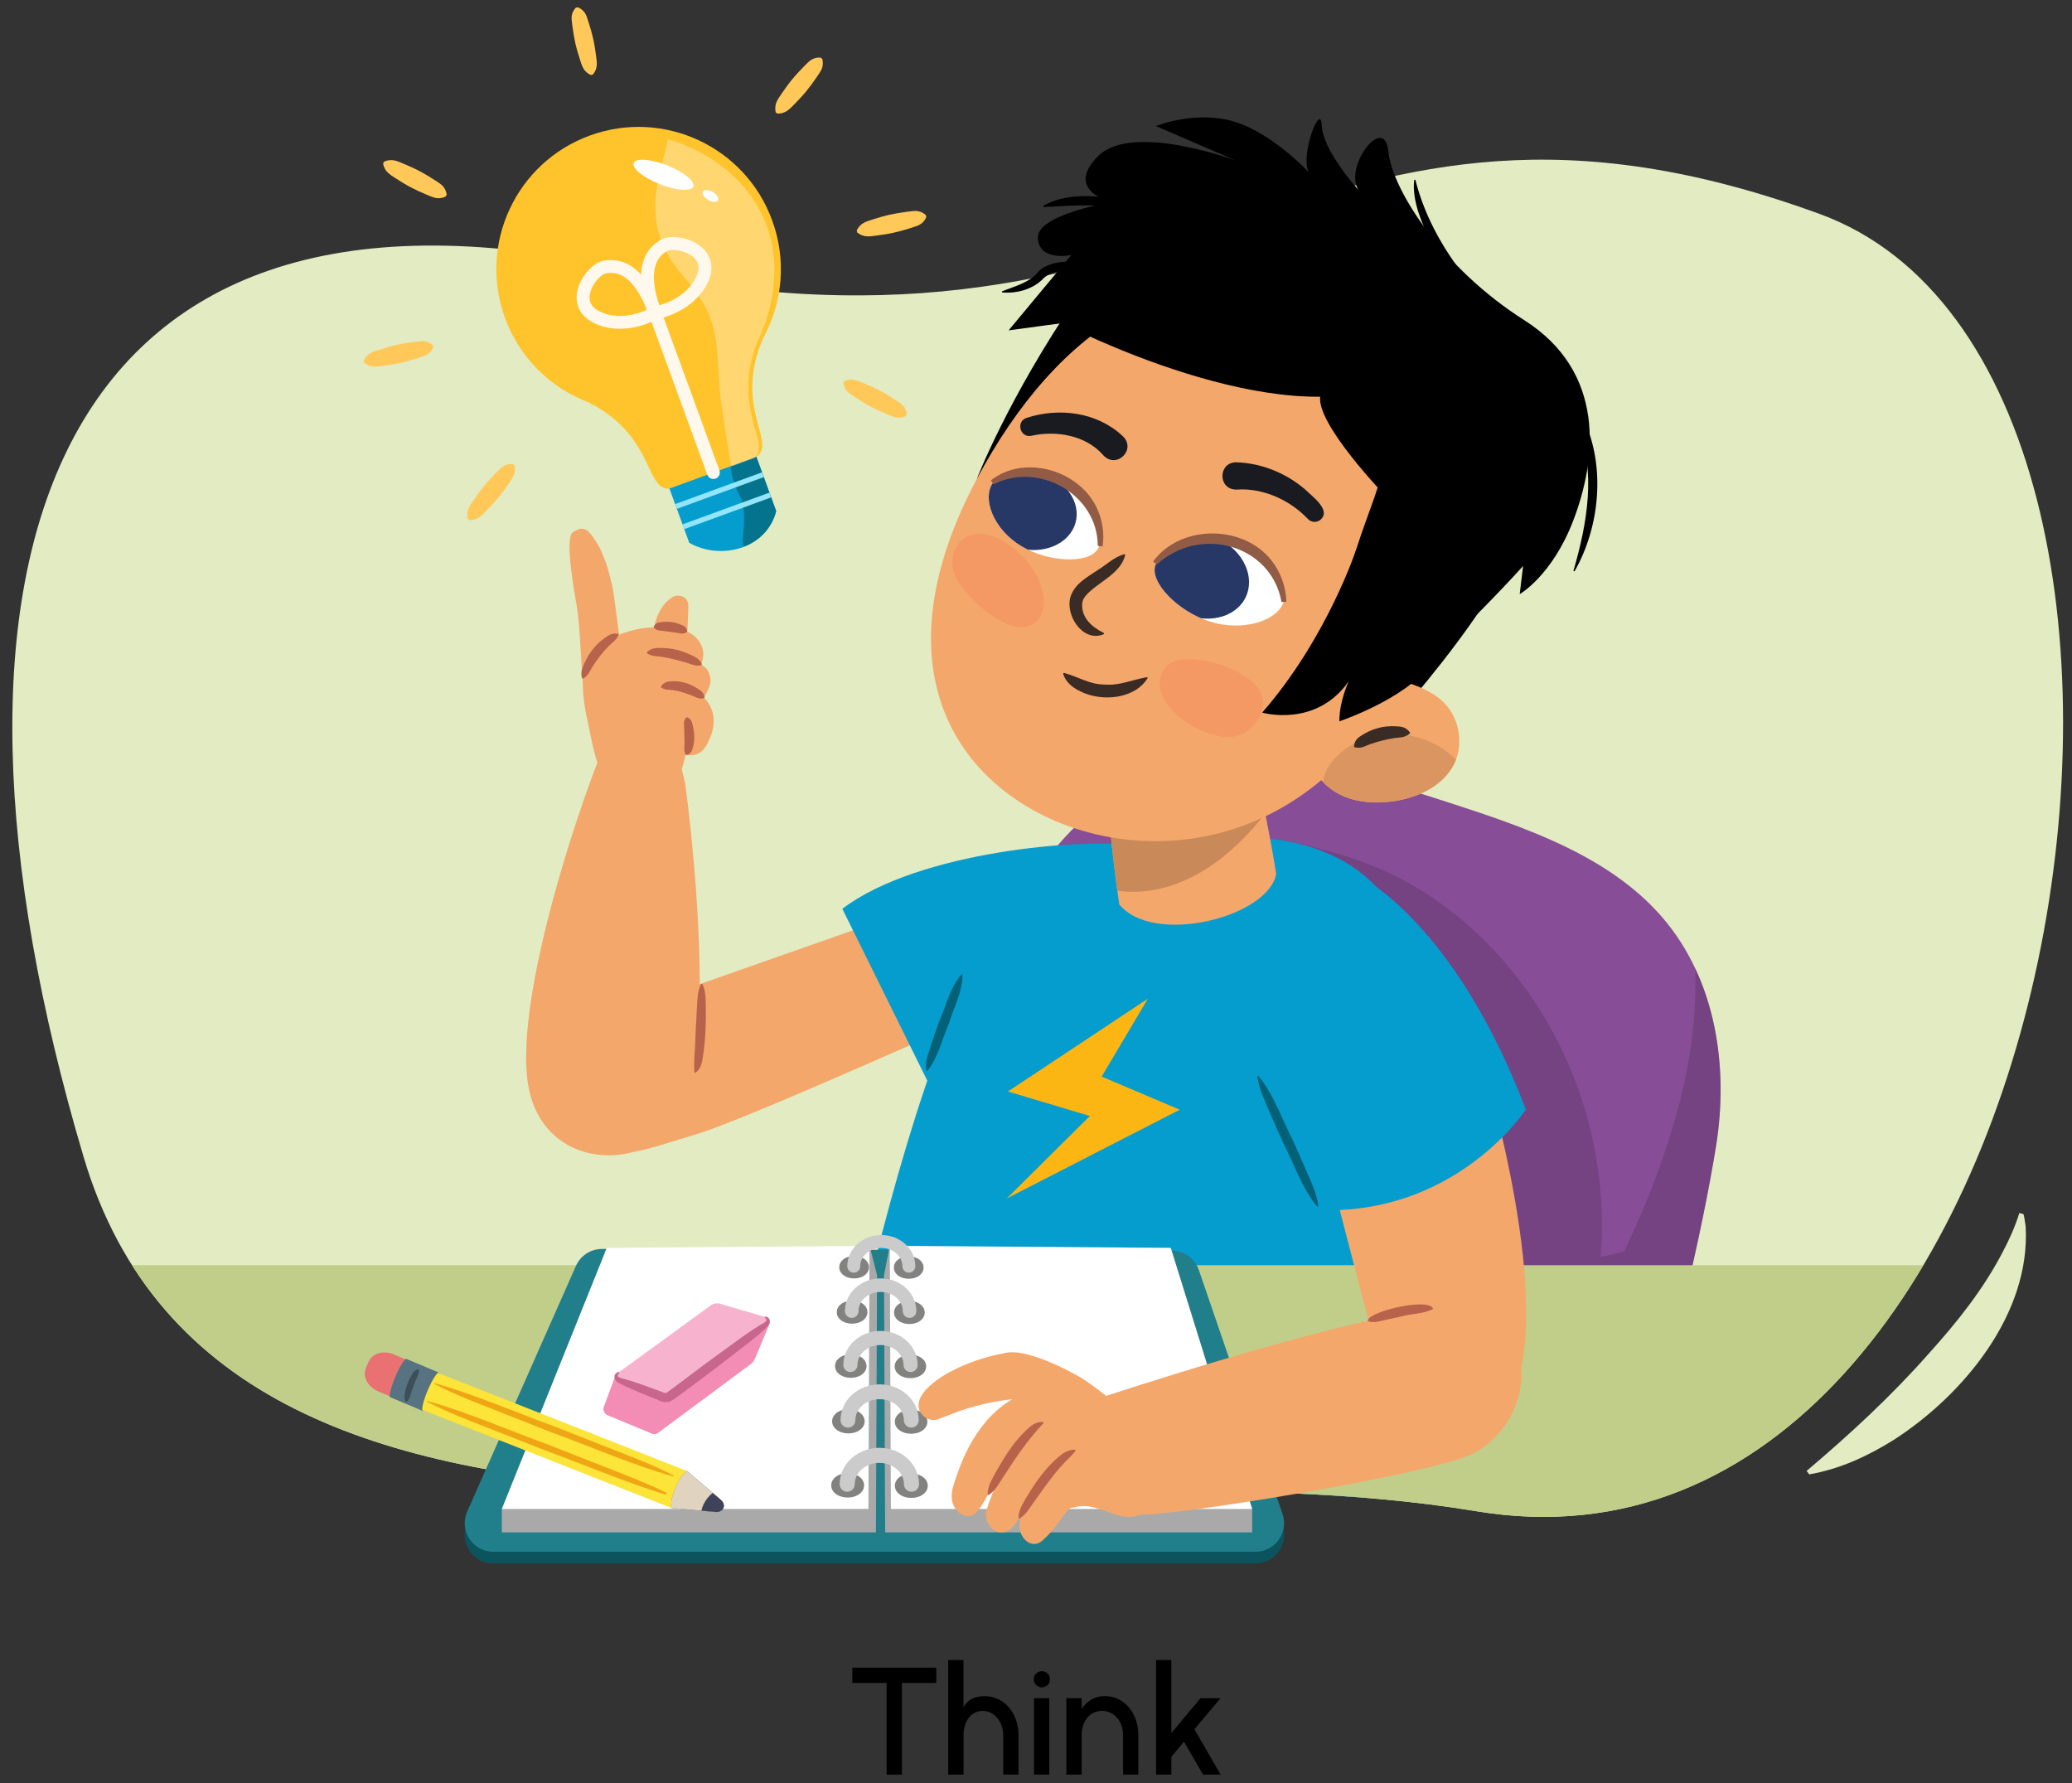 <?xml version="1.0" encoding="UTF-8"?>
<svg id="uuid-ebbb90c4-40ee-4447-bc70-87405b693589" data-name="Layer 1" xmlns="http://www.w3.org/2000/svg" width="380" height="327.018" xmlns:xlink="http://www.w3.org/1999/xlink" viewBox="0 0 380 327.018">
  <rect x="0" y="0" width="380" height="327.018" fill="#333333" stroke="none"/>
  <defs>
    <clipPath id="uuid-28998dc4-5183-4e91-b1a9-0fe068516d46">
      <path d="M657.367,38.47c-1.972-.236-3.943-.472-5.912-.716-54.445-6.739-109.195-18.045-164.003-6.883-9.563,1.947-18.699,4.569-27.232,7.991-31.827,10.456-52.738,36.132-56.721,64.376-6.97,42.794-.996,95.003,42.818,116.4,72.692,35.947,165.299,40.226,245.485,20.392,11.656-3.456,22.852-7.965,33.437-13.724,10.585-5.759,20.558-12.766,29.769-21.218,29.873-28.244,27.882-71.894,11.949-106.129-12.205-25.3-38.183-45.033-68.345-53.47-13.347-3.734-27.324-5.354-41.246-7.018Z" style="fill: #d2ffff;"/>
    </clipPath>
    <clipPath id="uuid-3a4f152a-04c9-4624-a11d-6b19af28653c">
      <path d="M-21.222,119.773c.149,11.117-1.287,21.266-4.053,30.525-1.383,4.63-3.099,9.037-5.112,13.239-24.229,55.096-76.578,70.155-130.432,70.944-7.693,.113-15.418-.066-23.095-.461-71.086-6.774-174.086,11.226-203.554-74.313-2.553-5.549-4.736-11.264-6.514-17.083-1.482-4.85-2.682-9.774-3.582-14.742-6.436-38.636,3.564-80.636,35.564-105.636C-325-6.753-278,1.247-235.568,4.221c6.265,.273,12.52,.537,18.74,.716,6.22,.178,12.406,.271,18.534,.195C-127-5.753-37,23.247-22.845,101.85c.999,5.867,1.556,11.848,1.623,17.923Z" style="fill: none;"/>
    </clipPath>
    <clipPath id="uuid-f3395c8a-a8ad-4648-9dcd-ba7f201d5aec">
      <path d="M-23.636,196.97c.645,4.538,3.882,9.223,9.283,11.027s22.901,5.492,31.977,4.202c9.077-1.289,16.21-5.39,19.961-11.581,3.75-6.192-10.922-33.429-25.904-33.873-14.982-.444-24.714,10.713-28.175,15.32-3.461,4.607-7.787,10.366-7.142,14.904Z" style="fill: none;"/>
    </clipPath>
    <clipPath id="uuid-724a340d-30d3-4d2e-9c7b-bc51cff2da93">
      <path d="M113.453,49.102c106.863,23.495,126.035-44.272,220.235-9.882,81.201,29.644,46.704,256.209-63.004,237.884-88.761-14.826-228.525,25.409-255.349-64.943C-17.03,103.139,8.873,26.109,113.453,49.102Z" style="fill: none;"/>
    </clipPath>
    <clipPath id="uuid-881d006e-865b-4adc-ab68-15d617b5b657">
      <path d="M152.425,262.525c48.798,5.228,98.293,.022,147.091,5.25,6.411-13.345,12.892-43.156,15.212-57.675,2.32-14.519-.033-30.379-9.752-41.747-9.737-11.388-25.097-16.606-39.664-21.315-18.184-5.878-38.577-11.674-55.95-3.869-9.874,4.436-17.327,12.836-22.363,22.095-5.037,9.259-7.905,19.431-10.737,29.512-4.307,15.332-12.806,55.888-23.835,67.749Z" style="fill: #874d96;"/>
    </clipPath>
    <clipPath id="uuid-b62b9a04-50c4-4f0d-931b-eede3c3ecbf2">
      <path d="M229.144,135.228s3.55,16.213,4.909,25.038c-1.515,7.948-22.514,13.231-28.777,5.581-1.451-9.425-2.191-20.078-2.191-20.078l26.059-10.541Z" style="fill: #f4a76b;"/>
    </clipPath>
    <clipPath id="uuid-197e614a-d610-46b1-8e7a-176ac9ba6275">
      <path d="M244.669,126.915c3.656-3.572,9.698-3.158,14.532-1.367,2.024,.75,4.016,1.723,5.554,3.238,2.9,2.856,3.729,7.582,1.968,11.211-1.991,4.104-6.654,6.291-11.197,6.935-3.096,.438-6.352,.286-9.226-.974-2.874-1.259-5.313-3.738-6.02-6.779" style="fill: #f4a76b;"/>
    </clipPath>
    <clipPath id="uuid-3f89c6a7-17be-4a78-bb2e-395e37af7a9c">
      <path d="M223.03,114.29c-6.077-1.42-11.701-6.813-11.249-10.129,.444-3.255,6.921-6.726,12.998-5.306,6.077,1.42,11.307,7.08,10.791,10.865-.496,3.634-6.463,5.99-12.54,4.569Z" style="fill: none;"/>
    </clipPath>
    <clipPath id="uuid-c10ffd58-964c-42b4-8b05-47475e547699">
      <path d="M186.428,99.567c4.716,3.342,12.224,3.944,14.509,1.605,2.244-2.296,1.058-8.904-3.658-12.246-4.716-3.342-12.195-3.508-14.804-.838-2.505,2.564-.764,8.137,3.952,11.479Z" style="fill: none;"/>
    </clipPath>
    <clipPath id="uuid-114fd316-852a-488a-a642-0b41d52c580c">
      <path d="M126.013,269.752l6.186,5.288c1.071,.915,.471,2.339-.932,2.213l-8.106-.728s-.209-.571,.111-1.904c.117-.489,.306-1.08,.602-1.783,.25-.595,.497-1.078,.729-1.471,.791-1.338,1.409-1.616,1.409-1.616Z" style="fill: #3e4359;"/>
    </clipPath>
    <clipPath id="uuid-a55763a9-9d35-4e0f-8367-b44e32bd715e">
      <path d="M126.013,269.752l6.186,5.288c1.071,.915,.471,2.339-.932,2.213l-8.106-.728s-.391-1.065,.713-3.687c1.104-2.622,2.139-3.087,2.139-3.087Z" style="fill: #e0d4c1;"/>
    </clipPath>
  </defs>
  <g>
    <path d="M657.367,38.47c-1.972-.236-3.943-.472-5.912-.716-54.445-6.739-109.195-18.045-164.003-6.883-9.563,1.947-18.699,4.569-27.232,7.991-31.827,10.456-52.738,36.132-56.721,64.376-6.97,42.794-.996,95.003,42.818,116.4,72.692,35.947,165.299,40.226,245.485,20.392,11.656-3.456,22.852-7.965,33.437-13.724,10.585-5.759,20.558-12.766,29.769-21.218,29.873-28.244,27.882-71.894,11.949-106.129-12.205-25.3-38.183-45.033-68.345-53.47-13.347-3.734-27.324-5.354-41.246-7.018Z" style="fill: #d2ffff;"/>
    <g style="clip-path: url(#uuid-28998dc4-5183-4e91-b1a9-0fe068516d46);">
      <path d="M858.875,214.841c-162.121-20.833-364-21.601-610.195,0V-5.49H858.875V214.841Z" style="fill: #a8efed;"/>
    </g>
  </g>
  <g style="clip-path: url(#uuid-3a4f152a-04c9-4624-a11d-6b19af28653c);">
    <g>
      <g id="uuid-b9367c40-f63b-47aa-b665-41291089476d" data-name="mada3_10.204">
        <g>
          <rect x="-532.534" y="-51.892" width="609.705" height="172.164" style="fill: #c1eefa;"/>
          <g>
            <path d="M51.295,128.056c.162,.423,.31,.853,.449,1.287-.69-.102-1.365-.183-2-.178-1.399,.011-2.798,.032-4.197,.048l-14.2-.464c-2.455-.148-4.912-.276-7.383-.284-.446-.002-.893-.001-1.341-.002l-29.528-.964c-.674-.887-.895-2.145-.153-3.291,1.629-2.511,3.329-4.973,5.033-7.432h-.002c-1.74,.924-3.552-.733-2.978-2.59,1.014-3.28,3.543-5.806,5.557-8.514,.681-.916,1.356-1.837,2.026-2.76-.224,.193-.448,.383-.677,.565-1.828,1.453-4.421-.537-3.043-2.657,1.402-2.159,3.006-4.083,4.58-6.114,1.332-1.721,2.573-3.507,3.783-5.314-1.016,1.058-2.18,1.921-3.628,2.328-1.466,.41-2.552-1.084-2.149-2.453,.69-2.353,2.514-4.002,4.018-5.869,1.609-1.998,3.049-4.13,4.436-6.289,.431-.67,.838-1.351,1.233-2.037-1.025,.787-2.108,1.502-3.263,2.119-1.232,.659-2.742,.419-3.641-.607-.972-1.109-.856-2.502-.208-3.787,3.018-5.983,7.011-11.458,10.575-17.116,1.798-2.853,3.518-5.755,5.068-8.751,.794-1.537,1.531-3.101,2.208-4.692,.66-1.551,1.327-3.204,2.505-4.435,.82-.856,2.777-2.083,7.163,8.707,1.317,3.241,3.114,6.338,4.682,9.485,1.651,3.314,3.37,6.597,5.185,9.815,1.913,3.391,4.277,6.531,5.441,10.319,.64,2.081-2.201,3.994-3.826,2.74-.554-.428-1.068-.896-1.551-1.393,.109,.18,.214,.363,.325,.542,1.93,3.119,4.745,5.781,5.869,9.351,.67,2.126-1.99,3.314-3.506,2.51-.83-.44-1.497-1.01-2.086-1.657,1.67,2.567,3.848,4.842,4.933,7.759,.395,1.063,.299,2.219-.603,3.055-.764,.707-2.198,1.006-3.017,.299-.199-.171-.39-.348-.578-.528,1.467,3.116,3.355,5.903,4.996,8.914,.84,1.541-1.2,3.508-2.614,2.44,.254,.499,.51,.997,.773,1.489,1.268,2.374,2.546,4.74,3.993,6.999,1.433,2.238,3.313,4.099,3.949,6.765,.376,1.575-1.173,2.91-2.606,2.645Z" style="fill: #71b994;"/>
            <path d="M18.917,124.815c.138,.362,.266,.731,.387,1.103-.533-.057-1.053-.096-1.54-.061-1.073,.075-2.146,.16-3.22,.24l-10.912,.265c-1.889-.013-3.778-.009-5.674,.1-.343,.019-.685,.041-1.029,.062l-22.69,.551c-.547-.743-.757-1.833-.226-2.868,1.168-2.271,2.391-4.503,3.618-6.732h-.001c-1.305,.889-2.749-.473-2.37-2.122,.67-2.914,2.528-5.24,3.984-7.701,.492-.833,.98-1.669,1.463-2.508-.165,.179-.331,.356-.501,.526-1.354,1.356-3.409-.26-2.422-2.178,1.005-1.952,2.173-3.709,3.313-5.559,.966-1.567,1.86-3.185,2.729-4.822-.744,.973-1.61,1.782-2.708,2.205-1.112,.428-1.994-.827-1.73-2.042,.453-2.089,1.798-3.615,2.89-5.318,1.169-1.822,2.204-3.753,3.198-5.704,.308-.606,.599-1.22,.879-1.838-.761,.736-1.569,1.411-2.435,2.006-.924,.634-2.091,.496-2.814-.358-.782-.923-.739-2.146-.284-3.299,2.119-5.37,5.003-10.343,7.552-15.454,1.286-2.578,2.51-5.194,3.601-7.885,.559-1.381,1.073-2.781,1.54-4.204,.456-1.386,.913-2.862,1.777-3.994,.601-.787,2.062-1.951,5.782,7.27,1.117,2.77,2.598,5.391,3.905,8.067,1.376,2.818,2.803,5.605,4.301,8.331,1.58,2.873,3.497,5.505,4.514,8.76,.56,1.788-1.558,3.594-2.846,2.575-.439-.348-.849-.733-1.236-1.144,.089,.153,.176,.307,.267,.458,1.584,2.634,3.831,4.827,4.811,7.893,.583,1.826-1.418,2.989-2.608,2.358-.652-.346-1.182-.812-1.655-1.349,1.365,2.164,3.112,4.049,4.04,6.547,.338,.911,.303,1.925-.362,2.697-.563,.654-1.653,.983-2.305,.403-.158-.14-.311-.285-.461-.434,1.228,2.653,2.768,4.999,4.126,7.553,.696,1.307-.805,3.122-1.926,2.255,.211,.424,.425,.847,.642,1.264,1.052,2.014,2.11,4.021,3.294,5.927,1.174,1.888,2.677,3.425,3.253,5.724,.34,1.358-.804,2.598-1.913,2.434Z" style="fill: #55aa72;"/>
          </g>
          <path d="M-529.617,130.998c175.333-28.82,483.434-34.359,609.855-9.493,1.406,73.642-2.598,216.707-2.598,216.707H-537.619s3.785-135.2,8.002-207.215Z" style="fill: #75ad55;"/>
          <g style="opacity: .2;">
            <path d="M12.329,135.759c-.015-.008-.016-.008,0,0h0Z" style="fill: #4e5125;"/>
          </g>
          <g>
            <path d="M15.174,163.28s.093-.247,.113-.589c.033-.345-.012-.784-.128-1.205-.118-.421-.306-.824-.515-1.11-.196-.289-.407-.462-.407-.462,0,0-.094,.248-.114,.59-.033,.345,.013,.784,.129,1.204,.119,.421,.308,.824,.516,1.11,.195,.289,.405,.463,.405,.463Z" style="fill: #508469;"/>
            <path d="M16.58,162.988s.195-.255,.363-.653c.182-.396,.334-.936,.413-1.485,.078-.549,.083-1.107,.017-1.534-.052-.425-.169-.72-.169-.72,0,0-.195,.255-.364,.653-.183,.396-.334,.936-.412,1.485-.077,.549-.081,1.107-.016,1.535,.052,.425,.168,.719,.168,.719Z" style="fill: #508469;"/>
          </g>
        </g>
      </g>
      <g>
        <g>
          <path d="M-118.503,187.979c-5.987,.631-12.023,1.33-17.72,3.275-2.472,.844-4.93,1.963-6.744,3.843-4.441,4.603-3.617,12.314-.46,17.877,3.157,5.563,8.142,9.839,11.929,14.994,3.787,5.155,2.582,2.324,.004,8.178-2.124,4.822-6.46,8.597-11.571,9.875-5.111,1.278-10.454,1.32-15.618,2.368-2.105,.427-5.347,.522-5.626,2.652-.222,1.698,1.189,3.243,2.784,3.866s3.358,.58,5.063,.734c7.776,.703,14.449,5.523,21.221,9.408s15,6.996,22.234,4.058c1.303-.529,2.584-1.296,3.301-2.506,1.812-3.058-.762-6.841-.725-10.395,.061-5.805,6.645-9,12.212-10.646,23.981-7.088,49.277-10.871,71.319-22.681,5.598-2.999,10.978-6.513,16.986-8.568,4.297-1.47,8.28-1.856,12.503,.043,4.023,1.809,7.504,4.606,11.272,6.856,4.684,2.798,9.305,2.514,13.58-.95,4.532-3.673,7.671-10.339,3.292-15.445-2.714-3.164-6.947-3.899-10.319-6.057-3.389-2.169-5.875-5.464-9.233-7.677-3.713-2.447-8.161-3.343-12.517-3.803-4.456-.471-8.858-.975-13.246-1.982-9.08-2.083-15.84-7.371-24.183-10.92-6.497-2.764-13.374-1.696-20.249-1.246-21.115,1.381-38.444,12.632-59.49,14.85Z" style="fill: #3d7c50; opacity: .5;"/>
          <g>
            <g>
              <path d="M2.349,223.479s3.143,.346,5.147-2.029c2.005-2.377,3.245-9.084,1.614-17.485-1.668-8.581-10.317-25.684-11.547-25.888-2.085-.347-6.099,1.346-6.099,1.346L2.349,223.479Z" style="fill: #ffe2c5;"/>
              <path d="M-19.31,184.065c4.895-.018,5.795,4.671,5.795,4.671-9.685,8.253-6.026,12.522-5.998,12.511,3.751,2.987,7.664,5.837,10.705,9.619,2.369,2.948,4.55,6.085,6.816,9.125,2.243,3.01,4.747,5.065,6.286,1.908,2.193-4.514,2.97-10.51,1.853-16.003-.313-1.537-.764-3.037-1.385-4.452-2.845-6.468-5.036-10.139-7.145-16.568-.019-.058-.022-.114-.042-.173-2.096-6.176-3.585-6.122-7.439-4.882-2.367,.762-7.265,3.258-9.448,4.243Z" style="fill: #fabb77;"/>
            </g>
            <path d="M-7.887,179.112c2.308-.687,4.274,1.067,4.836,3.216,.719,1.926,1.627,3.821,2.478,5.721l5.275,11.35c2.951,6.232,3.815,13.782,.879,20.164-.456,.764-1.038,2.04-1.615,2.723l-.941,1.261c4.612-7.095,3.997-16.201,.459-23.557-1.762-3.822-3.464-7.629-5.025-11.527-.773-1.952-1.548-3.893-2.14-5.938-.331-2.095-1.987-3.754-4.206-3.414h0Z" style="fill: #ac8151;"/>
            <path d="M7.463,208.79s-3.555-.66-7.707,1.274-4.476,6.101-4.476,6.101c0,0,4.228,9.348,8.551,7.265,4.323-2.083,3.632-14.639,3.632-14.639Z" style="fill: #ffe2c5;"/>
            <path d="M6.422,208.703c-4.602,1.141-9.18,2.061-11.081,7.006-.172-5.695,6.32-8.014,11.081-7.006h0Z" style="fill: #ac8151;"/>
          </g>
        </g>
        <path d="M5.989,138.611l3.992,59.341-306.045,18.985-3.481-51.747s14.289-7.119,23.081,1.613c0,0,13.621-11.02,25.62-9.431,15.563,2.061,20.932,16.319,20.932,16.319,0,0-2.088-6.64,5.119-6.842,7.206-.202,6.988,6.31,6.988,6.31,0,0,2.789-2.448,6.17-.98,3.381,1.468,3.878,3.977,3.878,3.977,0,0,3.045-4.999,10.569-7.063,7.524-2.064,12.959,.678,15.857,4.721,0,0,2.562-5.822,9.882-4.337,7.32,1.485,5.719,6.96,5.719,6.96,0,0-.662-9.843,9.371-11.931,10.033-2.087,13.655,7.839,13.655,7.839,0,0,.791-2.878,3.367-3.617s4.976,.795,3.551,3.999c0,0,2.878-6.965,9.404-6.565,6.591,.404,7.296,6.007,7.296,6.007,0,0,1.639-4.913,10.403-6.35,8.764-1.437,12.466,4.812,12.466,4.812,0,0,1.601-5.475,7.77-6.455,6.17-.98,7.182,4.319,7.182,4.319,0,0-1.14-12.071,11.966-12.388,13.236-.32,12.939,11.842,12.939,11.842,0,0,1.217-6.297,6.463-6.367,5.246-.07,6.818,3.779,6.818,3.779,0,0-1.761-6.662,4.584-9.914,6.345-3.252,10.914,1.243,10.914,1.243,0,0,1.09-10.05,10.721-16.259,8.807-5.678,22.85-1.82,22.85-1.82Z" style="fill: #97bc6c;"/>
        <path d="M-473.646,200.558l8.511,103.45L5.795,213.822-3.847,140.226s-21.334-5.749-20.756,10.449c0,0-14.986-12.276-33.492-8.224-18.507,4.052-13.061,22.053-13.061,22.053,0,0-1.85-6.267-12.926-4.409-11.076,1.858-4.899,13.661-4.899,13.661,0,0-7.763-4.272-12.507-1.209-4.744,3.063-4.307,10.328-4.307,10.328,0,0-6.991-12.905-19.091-13.563-12.1-.658-19.617,4.802-22.878,11.331,0,0-5.601-7.403-16.362-3.145-10.762,4.258-6.731,11.46-6.731,11.46,0,0-1.834-13.999-17.777-13.945-15.943,.054-18.609,15.05-18.609,15.05,0,0-2.705-4.935-6.856-5.204-4.152-.27-6.715,3.728-3.609,7.796,0,0-19.481-6.778-24.923,8.364-5.442,15.142,0,0,0,0,0,0-4.696-10.587-18.511-9.997-13.815,.589-17.668,10.452-17.668,10.452,0,0-4.031-7.202-13.746-6.743-9.716,.459-9.732,8.191-9.732,8.191,0,0-1.328-14.065-21.876-13.815-20.548,.251-21.655,17.082-21.655,17.082,0,0-3.093-4.302-11.008-5.474-13.118-1.943-21.523,8.516-21.523,8.516,0,0,.818-19.049-20.395-22.145-22.031-3.216-33.994,15.438-33.994,15.438,0,0-1.31-9.999-13.416-12.075-25.648-4.397-27.489,10.111-27.489,10.111Z" style="fill: #b8dd94;"/>
        <g style="clip-path: url(#uuid-f3395c8a-a8ad-4648-9dcd-ba7f201d5aec);">
          <path d="M-23.636,196.97c.645,4.538,3.882,9.223,9.283,11.027s22.901,5.492,31.977,4.202c9.077-1.289,16.21-5.39,19.961-11.581,3.75-6.192-10.922-33.429-25.904-33.873-14.982-.444-24.714,10.713-28.175,15.32-3.461,4.607-7.787,10.366-7.142,14.904Z" style="fill: #beb2a2;"/>
          <path d="M-19.756,178.721s-2.481,4.633,.474,7.353c2.955,2.72,7.474-1.633,15.423,2.09,4.634,2.17,8.543,16.074,22.206,15.682,17.623-.506,21.229-13.29,21.229-13.29l3.543,16.906s-22.59,15.767-48.279,9.713c-25.69-6.054-25.518-20.919-25.518-20.919l10.923-17.534Z" style="fill: #44382c; opacity: .3;"/>
        </g>
      </g>
    </g>
  </g>
  <g>
    <path d="M171.711,308.606h-6.303v16.81h-2.802v-16.81h-6.289v-2.802h15.394v2.802Z"/>
    <path d="M183.986,325.416v-7.298c0-1.583-.729-3.012-1.863-3.797-.574-.392-1.19-.588-1.863-.588-1.442,0-2.549,.826-3.109,2.157-.294,.672-.435,1.415-.435,2.228v7.298h-2.815v-21.012h2.802v8.699c.784-1.472,2.045-2.073,3.824-2.073,1.219,0,2.297,.308,3.235,.938,.938,.63,1.681,1.484,2.214,2.563,.518,1.078,.798,2.255,.812,3.529v7.354h-2.802Z"/>
    <path d="M190.028,308.971c-.294-.294-.448-.63-.448-1.036s.154-.757,.448-1.051,.631-.435,1.037-.435,.771,.141,1.064,.435,.434,.645,.434,1.051-.14,.756-.434,1.051c-.294,.294-.658,.434-1.064,.434s-.743-.154-1.037-.448Zm2.409,2.438v14.008h-2.801v-14.008h2.801Z"/>
    <path d="M205.966,325.416v-7.312c0-1.583-.714-3.012-1.891-3.796-.603-.392-1.261-.588-1.989-.588-1.442,0-2.619,.84-3.235,2.171-.322,.672-.477,1.415-.477,2.213v7.312h-2.802v-14.008h2.802v1.947c1.009-1.471,2.451-2.34,4.146-2.34,1.219,0,2.297,.309,3.235,.938,.938,.631,1.682,1.485,2.199,2.563,.519,1.079,.799,2.256,.812,3.53v7.368h-2.802Z"/>
    <path d="M220.638,325.416l-3.502-6.037-2.312,2.759v3.278h-2.801v-21.012h2.801v13.377l5.337-6.373h3.67l-4.776,5.688,4.805,8.32h-3.222Z"/>
  </g>
  <g style="clip-path: url(#uuid-724a340d-30d3-4d2e-9c7b-bc51cff2da93);">
    <g>
      <rect x="-4.431" y="12.128" width="392.589" height="283.166" style="fill: #e2ebc1;"/>
      <path d="M101.544,199.242c-2.528,2.373-1.772,6.56,1.418,7.917,12.64,5.373,9.598,5.4,24.836,.804,9.513-2.869,54.659-23.241,54.659-23.241l-9.899-19.798-55.089,19.367-15.925,14.95Z" style="fill: #f4a76b;"/>
      <g>
        <path d="M152.425,262.525c48.798,5.228,98.293,.022,147.091,5.25,6.411-13.345,12.892-43.156,15.212-57.675,2.32-14.519-.033-30.379-9.752-41.747-9.737-11.388-25.097-16.606-39.664-21.315-18.184-5.878-38.577-11.674-55.95-3.869-9.874,4.436-17.327,12.836-22.363,22.095-5.037,9.259-7.905,19.431-10.737,29.512-4.307,15.332-12.806,55.888-23.835,67.749Z" style="fill: #874d96;"/>
        <g style="clip-path: url(#uuid-881d006e-865b-4adc-ab68-15d617b5b657);">
          <path d="M319.848,221.242c5.686-16.898,9.272-36.823,4.804-54.429-1.173-4.622-2.922-9.315-5.46-13.366-2.757-4.399-6.403-7.552-10.704-10.403-2.082-1.38-5.106-.607-6.534,1.304-1.578,2.112-1.293,4.687,.396,6.65,2.053,2.386,3.631,5.836,4.802,8.469,1.359,3.056,2.404,6.948,2.998,10.486,.544,3.243,.794,6.01,.801,9.977,.003,1.888-.071,3.776-.197,5.66-.063,.944-.14,1.887-.231,2.829-.108,1.124-.22,2.131-.278,2.56-1.16,8.524-3.553,16.903-6.58,24.94-1.597,4.241-2.741,6.928-4.434,10.633-.445,.974-.899,1.944-1.36,2.91-1.417,.38-2.864,.714-4.324,1.032,2.178-26.033-10.282-53.119-32.932-67.238-8.791-5.48-18.58-8.001-28.673-9.703-2.637-.445-5.279,.469-6.342,3.113-.997,2.478-.145,5.305,2.2,6.713,4.454,2.674,8.913,5.32,13.391,7.948,2.222,1.304,4.358,2.721,6.461,4.207,.793,.561,1.587,1.119,2.368,1.695-.141-.082,1.622,1.313,1.811,1.474,3.361,2.872,6.586,6.003,9.455,9.368,.19,.223,1.682,2.125,1.477,1.82,.543,.739,1.077,1.484,1.591,2.244,1.244,1.841,2.397,3.743,3.45,5.699,.527,.978,1.03,1.97,1.516,2.97,.131,.27,1.028,2.28,1.005,2.163,.763,1.902,1.432,3.845,2.002,5.812,.693,2.391,1.172,4.809,1.647,7.25,.054,.358,.091,.599,.115,.748,.049,.432,.1,.864,.141,1.297,.116,1.234,.197,2.472,.244,3.711,.092,2.478,.045,4.962-.143,7.435-.022,.288-.29,2.79-.251,2.637-.068,.499-.138,.998-.215,1.496-3.469,.344-6.942,.642-10.42,.882-10.513,.726-21.088,1.122-31.626,1.107-5.282-.008-10.563-.145-15.842-.322-5.306-.179-10.521,.092-15.818,.353-4.178,.206-7.636,3.022-8.203,7.242-.519,3.862,1.898,8.323,5.983,9.164,22.486,4.63,46.282,2.615,68.871-.525,.755-.105,1.515-.211,2.276-.317-.357,3.729,2.373,7.561,5.651,8.944,2.19,.924,4.735,.916,6.943,.067-.836,2.084-1.39,4.236-1.355,6.468,.084,5.422,5.509,7.809,10.028,5.754,4.824-2.193,7.777-7.727,10.58-11.963,2.564-3.875,4.829-7.896,7.005-12,1.64-3.093,3.224-6.228,4.73-9.401,3.432-2.008,6.67-4.369,9.636-7.184,2.26-2.144,2.389-5.903,.493-8.284-.72-.904-1.777-1.651-2.947-2.098Z" style="fill: #5a3364; opacity: .4;"/>
        </g>
      </g>
      <path d="M207.419,155.026c-8.07-1.291-38.734,.861-52.937,11.62l18.937,38.304,26.957-38.651,7.043-11.274Z" style="fill: #059dce;"/>
      <g>
        <path d="M146.735,297.052s16.785-102.558,37.443-128.684c10.975-13.88,24.649-16.533,47.03-14.752,22.381,1.781,30.332,17.549,26.781,32.72-5.247,22.418-5.227,83.495-10.114,112.437,0,0-33.038,12.293-70.152,5.595-43.373-7.827-30.988-7.316-30.988-7.316Z" style="fill: #059dce;"/>
        <polygon points="210.515 183.135 184.855 200.146 199.881 204.643 184.642 219.763 216.356 203.49 202.043 197.417 210.515 183.135" style="fill: #fcb614;"/>
      </g>
      <rect x="-3.406" y="232.001" width="393.08" height="64.05" style="fill: #c1ce8a;"/>
      <path d="M169.869,196.316c-.243-1.749,.427-3.188,.881-4.689,.474-1.497,1.008-2.971,1.537-4.446,1.287-2.9,1.912-6.035,4.041-8.523l.206,.078c-.046,3.271-1.636,6.038-2.552,9.074-1.279,2.894-1.88,6.016-3.9,8.56l-.214-.054h0Z" style="fill: #036177;"/>
    </g>
  </g>
  <g>
    <g>
      <path d="M230.262,286.698H90.466c-3.786,0-6.32-3.894-4.788-7.356l19.944-45.053c.841-1.9,2.726-3.123,4.804-3.117l104.495,.315c2.231,.007,4.212,1.426,4.937,3.536l15.357,44.738c1.167,3.399-1.359,6.936-4.952,6.936Z" style="fill: #0b535d;"/>
      <path d="M230.262,284.549H90.466c-3.786,0-6.32-3.894-4.788-7.356l19.944-45.053c.841-1.9,2.726-3.123,4.804-3.117l104.495,.315c2.231,.007,4.212,1.426,4.937,3.536l15.357,44.738c1.167,3.399-1.359,6.936-4.952,6.936Z" style="fill: #217e8b;"/>
      <polygon points="162.124 233.822 163.183 228.447 213.372 234.195 229.645 276.701 229.645 281.001 162.337 281.001 162.124 233.822" style="fill: #aaa9a9;"/>
      <polygon points="160.854 233.822 159.47 228.447 111.68 234.195 92.033 276.701 92.033 281.001 160.641 281.001 160.854 233.822" style="fill: #aaa9a9;"/>
      <polygon points="163.183 228.447 214.717 228.821 229.645 276.701 163.393 276.701 163.183 228.447" style="fill: #fff;"/>
      <polygon points="159.47 228.447 111.285 228.821 92.033 276.701 159.261 276.701 159.47 228.447" style="fill: #fff;"/>
      <g>
        <ellipse cx="155.458" cy="272.371" rx="2.03" ry="1.233" style="fill: #828281; stroke: #828281; stroke-miterlimit: 10; stroke-width: 2px;"/>
        <ellipse cx="167.134" cy="272.443" rx="2.03" ry="1.233" style="fill: #828281; stroke: #828281; stroke-miterlimit: 10; stroke-width: 2px;"/>
        <path d="M155.377,272.157c0-2.92,2.639-5.286,5.895-5.286s5.895,2.367,5.895,5.286" style="fill: none; stroke: #cccbcb; stroke-linecap: round; stroke-linejoin: round; stroke-width: 2.763px;"/>
      </g>
      <g>
        <ellipse cx="155.592" cy="260.629" rx="2" ry="1.214" style="fill: #828281; stroke: #828281; stroke-miterlimit: 10; stroke-width: 2px;"/>
        <ellipse cx="167.095" cy="260.7" rx="2" ry="1.214" style="fill: #828281; stroke: #828281; stroke-miterlimit: 10; stroke-width: 2px;"/>
        <path d="M155.512,260.419c0-2.876,2.6-5.208,5.808-5.208s5.808,2.332,5.808,5.208" style="fill: none; stroke: #cccbcb; stroke-linecap: round; stroke-linejoin: round; stroke-width: 2.722px;"/>
      </g>
      <g>
        <ellipse cx="156.033" cy="250.499" rx="1.901" ry="1.154" style="fill: #828281; stroke: #828281; stroke-miterlimit: 10; stroke-width: 2px;"/>
        <ellipse cx="166.969" cy="250.566" rx="1.901" ry="1.154" style="fill: #828281; stroke: #828281; stroke-miterlimit: 10; stroke-width: 2px;"/>
        <path d="M155.958,250.299c0-2.734,2.472-4.951,5.521-4.951s5.521,2.217,5.521,4.951" style="fill: none; stroke: #cccbcb; stroke-linecap: round; stroke-linejoin: round; stroke-width: 2.588px;"/>
      </g>
      <g>
        <ellipse cx="156.642" cy="232.371" rx="1.741" ry="1.057" style="fill: #828281; stroke: #828281; stroke-miterlimit: 10; stroke-width: 2px;"/>
        <ellipse cx="166.656" cy="232.432" rx="1.741" ry="1.057" style="fill: #828281; stroke: #828281; stroke-miterlimit: 10; stroke-width: 2px;"/>
        <path d="M156.573,232.188c0-2.504,2.264-4.534,5.056-4.534s5.056,2.03,5.056,4.534" style="fill: none; stroke: #cccbcb; stroke-linecap: round; stroke-linejoin: round; stroke-width: 2.37px;"/>
      </g>
      <g>
        <ellipse cx="156.274" cy="240.613" rx="1.827" ry="1.109" style="fill: #828281; stroke: #828281; stroke-miterlimit: 10; stroke-width: 2px;"/>
        <ellipse cx="166.779" cy="240.678" rx="1.827" ry="1.109" style="fill: #828281; stroke: #828281; stroke-miterlimit: 10; stroke-width: 2px;"/>
        <path d="M156.202,240.421c0-2.627,2.375-4.756,5.304-4.756s5.304,2.129,5.304,4.756" style="fill: none; stroke: #cccbcb; stroke-linecap: round; stroke-linejoin: round; stroke-width: 2.486px;"/>
      </g>
    </g>
    <g>
      <path d="M271.932,194.963s14.139,45.923,4.778,62.386l-22.08-1.12-13.283-51.107,30.585-10.159Z" style="fill: #f4a76b;"/>
      <path d="M249.596,160.836s17.215,8.392,30.244,42.619c0,0-14.524,22.336-44,17.904l-5.937-19.75,19.693-40.773Z" style="fill: #059dce;"/>
      <path d="M241.579,221.261c-2.867-3.455-4.177-7.696-6.209-11.611-.897-1.999-1.798-3.995-2.652-6.013-.86-2.016-1.821-3.985-2.113-6.261l.2-.092c2.828,3.478,4.188,7.692,6.209,11.611,.899,1.998,1.805,3.992,2.659,6.01,.843,2.023,1.863,3.965,2.106,6.264l-.2,.092h0Z" style="fill: #036177;"/>
      <path d="M208.411,277.724c5.225,.62,53.105-7.213,61.266-10.968,13.087-6.022,14.192-29.514-7.815-26.514-17.143,1.85-59.552,15.909-59.552,15.909,0,0-9.131,19.767,6.101,21.574Z" style="fill: #f4a76b;"/>
      <g>
        <path d="M198.403,252.719s-9.769-5.843-14.245-4.572c1.464,4.597,4.453,30.719,13.052,28.226,5.355-1.552,10.798,6.475,15.378-2.609,4.58-9.084-14.185-21.045-14.185-21.045Z" style="fill: #f4a76b;"/>
        <path d="M168.881,256.127c-1.362,2.535,.846,4.475,2.583,4.256,1.448-.183,5.876-2.884,14.196-3.81-7.338,4.298-9.846,12.931-10.786,15.775-1.36,4.115,1.629,5.954,3.131,5.655,2.76-.549,5.209-10.772,10.374-14.315,1.783-1.976,.803-5.429-1.47-5.035-.484,.084-.06-2.34,.115-3.128,.167-.751-.012-1.192-.3-1.82-.046-.102-.104-.187-.163-.27,.555-.556,.431-5.8-2.404-5.288-6.794,1.225-13.492,4.659-15.277,7.98Z" style="fill: #f4a76b;"/>
        <path d="M188.72,264.232c-3.757,1.939-6.665,9.114-7.703,12.389-1.093,3.452,2.944,6.319,5.251,2.73,.673-1.047,8.275-12.575,8.275-12.575,0,0-1.679,.93-1.631,.814,.62-1.502-.099-3.198-1.463-3.468-1.429-.282-1.483-.918-2.729,.109Z" style="fill: #f4a76b;"/>
        <path d="M197.685,267.38c-1.932,.676-3.234-1.316-4.773,.211-1.067,.375-3.697,6.858-5.322,9.741-2.031,3.605,1.219,7.299,3.605,5.153,4.017-3.612,3.18-5.536,8.492-8.251,3.325-2.321,1.247-7.992-2.003-6.854Z" style="fill: #f4a76b;"/>
        <path d="M181.127,274.05c.011-1.6,.82-2.786,1.478-4.044,1.752-3.123,3.698-6.266,6.52-8.557,.594-.437,1.4-.768,2.199-.702l.062,.211c-2.877,3.011-5.135,6.388-7.386,9.879-.784,1.161-1.369,2.425-2.676,3.313l-.196-.1h0Z" style="fill: #b7624b;"/>
        <path d="M186.774,278.366c.031-1.563,.854-2.696,1.534-3.897,1.787-2.98,3.873-5.941,6.724-8.011,.642-.384,1.384-.654,2.139-.617l.079,.206c-.661,.812-1.313,1.48-2.05,2.183-1.139,1.193-2.17,2.503-3.157,3.843-.812,1.069-1.582,2.175-2.37,3.275-.8,1.098-1.397,2.305-2.706,3.125l-.193-.106h0Z" style="fill: #b7624b;"/>
      </g>
      <path d="M250.85,242.074c.713-1.794,11.48-4.169,11.974-2.046-1.843,.966-3.903,.807-5.868,1.389l-2.933,.629c-.99,.199-1.903,.6-3.097,.235l-.075-.207h0Z" style="fill: #b7624b;"/>
    </g>
    <g>
      <path d="M130.898,239.809l-17.326,11.788c-.34,.22-.7,.449-.902,1.173l-2.008,5.425c-.043,.516,.215,1.011,.662,1.271l8.06,3.35c.405,.236,.91,.215,1.293-.054l17.051-12.65c.344-.242,.619-.652,.778-1.078l2.365-5.651c.347-.899,.305-1.495-.593-1.877l-9.379-1.698Z" style="fill: #f38db5;"/>
      <path d="M132.2,239.105c1.489,.501,6.354,1.816,8.077,2.402,.615,.209,.892,.815,.161,1.4l-17.281,12.934c-.608,.424-1.111,.637-2.036,.162l-7.491-2.878c-1.015-.562-.632-1.136-.059-1.529l16.762-12.22c.553-.379,1.247-.48,1.866-.272Z" style="fill: #f7b3ce;"/>
      <path d="M140.312,241.403c.84,.051,1.164,1.006,.612,1.638-.244,.298-.404,.433-.609,.63-.965,.92-2.014,1.773-3.067,2.581-3.955,3.076-8.742,6.765-12.766,9.687-.454,.309-.77,.64-1.477,.978-.669,.348-1.658,.184-2.26-.179-2.05-.846-5.083-1.96-7.345-3.195-.544-.329-1.042-1.185-.431-1.697,.501-.39,.458-.296,.596-.11-.207,.237-.332,.56-.242,.659,.064,.093,.28,.222,.538,.313l-.06-.028c2.647,.649,5.152,1.67,7.696,2.589,.33,.14,.505,.233,.807,.091,2.842-2.055,5.964-4.523,8.831-6.58,2.449-1.727,6.562-4.919,9.162-6.327,.399-.251,.33-.563-.057-.841l.071-.208h0Z" style="fill: #c9668d;"/>
    </g>
    <g>
      <path d="M262.876,120.448c9.299-8.682,16.459-16.663,16.459-16.663l-.626,5.167s5.936-3.387,9.802-13.448c4.383-11.406,6.009-27.299-9.005-36.82-15.013-9.521-24.201-23.931-24.884-30.917-.683-6.987-8.121,2.56-5.54,7.004,0,0-6.468-7.098-6.67-11.745-.202-4.647-4.137,5.962-2.327,8.62,0,0-6.606-7.168-13.698-9.335-7.092-2.167-14.395,.804-14.395,.804l14.697,6.341s-18.994-7.103-25.294-.83c-6.301,6.272,2.379,8.461,2.379,8.461,0,0-13.708,2.249-13.443,6.591s6.14,3.087,6.14,3.087l-11.492,13.815,34.041-4.621,42.117,18.517,4.512,15.54-2.77,30.432Z"/>
      <path d="M259.578,32.972c1.844,7.379,5.827,13.958,10.668,19.751l-1.129,.987c-3.942-4.317-7.198-9.332-9.029-14.916-.562-1.871-.962-3.839-.723-5.82l.214-.002h0Z"/>
      <path d="M290.504,77.014c3.963,8.627,2.913,19.618-1.746,27.761l-.196-.084c2.521-8.697,4.292-18.361,.616-26.976l1.326-.701h0Z"/>
      <path d="M204.696,37.982c-4.445-.582-8.836-.248-13.306-.019l-.065-.204c4.025-2.34,9.179-1.961,13.627-1.256l-.257,1.478h0Z"/>
      <path d="M199.329,49.719c-2.706-.119-6.376-.561-8.273,1.64-1.936,1.789-4.702,2.483-7.265,2.272l-.022-.212c2.206-.878,4.538-1.456,6.239-3.102,1.206-1.674,3.404-2.204,5.161-2.313,1.486-.118,2.922-.021,4.387,.232l-.227,1.483h0Z"/>
      <g>
        <path d="M229.144,135.228s3.55,16.213,4.909,25.038c-1.515,7.948-22.514,13.231-28.777,5.581-1.451-9.425-2.191-20.078-2.191-20.078l26.059-10.541Z" style="fill: #f4a76b;"/>
        <g style="clip-path: url(#uuid-b62b9a04-50c4-4f0d-931b-eede3c3ecbf2);">
          <path d="M232.202,132.189c-1.163-.463-2.416-.351-3.485,.12-.737-.063-1.511,.128-2.211,.683-3.882,3.077-7.848,6.022-11.924,8.802-.616-.286-1.343-.401-2.173-.238-.438,.086-.872,.182-1.306,.277-.947-.664-26.021,13.263-21.756,12.226,13.326,15.568,32.364,11.583,45.826-9.308,2.532-3.929-.101-12.734-2.971-12.562Z" style="fill: #c98958;"/>
        </g>
      </g>
      <g>
        <path d="M258.85,128.33c32.502-38.516,31.423-58.456,3.877-77.094-29.31-19.831-49.321-20.086-65.266,3.318-12.704,18.646-18.272,33.188-18.272,33.188"/>
        <path d="M227.252,57.362c.137-.606-.184-1.192-.784-1.375-.63-.192-1.259-.384-1.889-.576-.629-.192-1.27-.346-1.906-.512-.602-.158-1.318,.202-1.461,.834-.143,.628,.191,1.286,.834,1.461,.634,.173,1.266,.36,1.907,.508,.641,.148,1.283,.296,1.925,.445,.57,.132,1.238-.179,1.375-.785Z" style="fill: #ac8151;"/>
        <path d="M252.656,131.38c-16.817,25.215-44.769,27.247-62.87,17.35-17.104-9.352-27.147-29.917-10.597-60.987,14.387-27.009,38.285-45.442,66.67-28.582,28.385,16.86,23.775,46.763,6.797,72.219Z" style="fill: #f4a76b;"/>
        <g>
          <g>
            <path d="M244.669,126.915c3.656-3.572,9.698-3.158,14.532-1.367,2.024,.75,4.016,1.723,5.554,3.238,2.9,2.856,3.729,7.582,1.968,11.211-1.991,4.104-6.654,6.291-11.197,6.935-3.096,.438-6.352,.286-9.226-.974-2.874-1.259-5.313-3.738-6.02-6.779" style="fill: #f4a76b;"/>
            <g style="clip-path: url(#uuid-197e614a-d610-46b1-8e7a-176ac9ba6275);">
              <path d="M267.035,139.327c-5.935-6.16-17.17-6.494-22.719,.313-.924,1.134-1.542,2.458-1.722,3.806-1.079,2.216-.654,5.131,1.09,6.934,2.372,2.45,6.145,2.37,8.601,.204,2.301-2.03,5.428-2.488,8.803-1.244,5.835,2.151,9.897-5.912,5.947-10.012Z" style="fill: #db9560;"/>
            </g>
          </g>
          <path d="M248.327,136.813c.125-1.349,1.087-1.765,1.898-2.263,1.673-.991,3.647-1.468,5.588-1.376,.951,.039,1.982,.039,2.736,1.098,.065,.091,.045,.218-.044,.285-1.004,.758-1.773,.65-2.606,.76-.816,.11-1.612,.282-2.399,.478-.788,.195-1.567,.427-2.339,.707-.8,.273-1.368,.797-2.653,.543-.112-.018-.191-.121-.18-.232h0Z" style="fill: #3a2b24;"/>
        </g>
        <path d="M195.196,123.401c2.725,.775,4.656,2.122,7.425,2.127,2.722,.227,4.92-.872,7.681-1.34,.088-.015,.171,.043,.187,.131-2.387,3.935-8.535,4.409-12.367,2.445-1.358-.64-2.632-1.615-3.129-3.151-.042-.122,.078-.248,.202-.213h0Z" style="fill: #3a2b24;"/>
        <path d="M230.1,125.417c-3.06-3.026-9.995-5.309-14.293-4.288-2.297,.546-3.439,2.913-3.029,5.106,.896,4.805,7.899,8.893,12.407,8.916,4.875,.026,8.74-5.951,4.915-9.735Z" style="fill: #f49964;"/>
        <path d="M191.443,109.817c-.295-3.23-2.298-6.425-4.688-8.544-2.306-2.045-5.899-4.293-9.07-3.013-1.817,.733-2.839,2.474-3.026,4.371-.148,1.504,.37,2.905,1.159,4.145,.053,.087,.109,.173,.165,.259l.043,.063c.071,.106,.139,.213,.214,.316,2.077,2.854,4.94,5.366,8.147,6.873,1.572,.739,3.344,1.12,4.943,.216,1.645-.93,2.278-2.891,2.114-4.686Z" style="fill: #f49964;"/>
        <path d="M250.571,124.559c-9.333-11.181,.196-27.685,2.604-36.912,2.408-9.227-14.238-16.45-24.087-22.785-9.849-6.334-11.079-7.167-19.264-7.595-8.184-.428-17.476,11.528-17.476,11.528l14.176-18.738,24.421-4.815,34.794,18.92,8.044,20.035-4.59,24.525-11.926,17.149-6.697-1.313Z"/>
        <path d="M248.757,100.674s-5.361,16.345-17.266,29.994c0,0,9.841,2.887,15.892-5.778,0,0-1.753,3.553-1.747,7.376,0,0,11.716-3.906,16.491-10.137,2.962-3.865,5.393-11.911,5.393-11.911"/>
        <path d="M206.348,101.826c-.858,3.509-5.313,5.063-7.283,7.48-.451,.548-.599,.997-.606,1.687,.006,2.389,1.818,4.009,3.918,5.032,.123,.052,.121,.24,.001,.294-3.813,1.537-7.101-3.531-6.032-6.963,.862-2.484,3.307-3.66,5.259-5.01,1.502-.934,2.601-2.108,4.523-2.713,.12-.044,.249,.07,.22,.194h0Z" style="fill: #3a2b24;"/>
      </g>
      <path d="M203.761,47.647l-8.365,11.927s39.067,20.176,59.878,10.594c14.853-6.839-38.998-22.443-38.998-22.443l-12.515-.078Z"/>
      <path d="M245.189,66.459s-1.8,1.031-3.015,5.997c-1.215,4.966,12.229,18.793,12.229,18.793l8.337-8.237-.128-5.309-17.422-11.245Z"/>
      <path d="M226.826,84.777c4.585,.159,9.023,1.989,12.491,4.936,1.228,1.253,4.975,3.823,2.813,5.631-.695,.532-1.669,.445-2.261-.172-3.305-3.502-8.275-5.756-13.137-5.392-3.443-.018-3.356-5.114,.095-5.004h0Z" style="fill: #191b21;"/>
      <path d="M202.34,83.477c-3.166-3.663-8.62-4.584-13.182-3.568-2.088,.428-2.901-2.598-.89-3.283,5.958-1.946,12.958-1.067,17.63,3.339,2.604,2.43-1.139,6.14-3.558,3.513h0Z" style="fill: #191b21;"/>
      <g style="clip-path: url(#uuid-3f89c6a7-17be-4a78-bb2e-395e37af7a9c);">
        <path d="M223.03,114.29c-6.077-1.42-11.701-6.813-11.249-10.129,.444-3.255,6.921-6.726,12.998-5.306,6.077,1.42,11.307,7.08,10.791,10.865-.496,3.634-6.463,5.99-12.54,4.569Z" style="fill: #fff;"/>
        <path d="M228.022,110.27c-2.325,3.488-7.756,4.209-12.13,1.611-4.374-2.598-6.036-7.532-3.711-11.02,2.325-3.488,7.756-4.209,12.13-1.611,4.374,2.598,6.036,7.532,3.711,11.02Z" style="fill: #273766;"/>
      </g>
      <g>
        <path d="M186.428,99.567c4.716,3.342,12.224,3.944,14.509,1.605,2.244-2.296,1.058-8.904-3.658-12.246-4.716-3.342-12.195-3.508-14.804-.838-2.505,2.564-.764,8.137,3.952,11.479Z" style="fill: #fff;"/>
        <g style="clip-path: url(#uuid-c10ffd58-964c-42b4-8b05-47475e547699);">
          <path d="M197.004,96.557c-1.539,3.662-6.463,5.306-10.999,3.671-4.536-1.635-6.966-5.928-5.427-9.59,1.539-3.662,6.464-5.306,10.999-3.671,4.536,1.635,6.966,5.928,5.427,9.59Z" style="fill: #273766;"/>
        </g>
      </g>
      <path d="M201.33,100.105c-.022-9.47-10.837-15.508-19.086-11.292l-.525-.721c6.089-4.804,16.021-1.949,19.339,4.856,1.113,2.272,1.515,4.788,1.159,7.252l-.887-.095h0Z" style="fill: #915b45;"/>
      <path d="M235.021,110.404c-1.346-7.765-9.017-12.016-16.444-10.303-2.334,.56-4.625,1.749-6.408,3.425l-.696-.558c5.024-6.842,16.502-6.809,21.71-.206,1.721,2.198,2.654,4.862,2.728,7.59l-.89,.052h0Z" style="fill: #915b45;"/>
    </g>
    <g>
      <g>
        <path d="M72.195,248.352l3.347,1.409s-1.22,.519-2.276,3.029c-1.057,2.51-.575,3.745-.575,3.745l-3.347-1.409c-1.811-.762-2.819-2.536-2.314-4.055,.082-.245,.179-.506,.296-.782s.234-.528,.353-.758c.732-1.423,2.706-1.941,4.517-1.179Z" style="fill: #ea7171;"/>
        <path d="M80.314,251.62c.2,.084,.512,1.052-.668,3.855-1.18,2.803-2.09,3.257-2.29,3.173-.525-.221-1.869-1.472-.961-4.328,.908-2.856,3.425-2.908,3.919-2.7Z" style="fill: #827865;"/>
        <path d="M76.934,258.321l46.227,18.204,2.851-6.774-46.227-18.204s-1.22,.519-2.276,3.029c-1.057,2.51-.575,3.745-.575,3.745Z" style="fill: #fce438;"/>
        <g>
          <path d="M126.013,269.752l6.186,5.288c1.071,.915,.471,2.339-.932,2.213l-8.106-.728s-.209-.571,.111-1.904c.117-.489,.306-1.08,.602-1.783,.25-.595,.497-1.078,.729-1.471,.791-1.338,1.409-1.616,1.409-1.616Z" style="fill: #3e4359;"/>
          <g style="clip-path: url(#uuid-114fd316-852a-488a-a642-0b41d52c580c);">
            <path d="M130.258,274.142c.171-.168,2.186-1.782,2.268-.695,.005,.062-.081,.085-.139,.062,.015,.006,.017,.034,.013,.071,.829-.103,1.889,.665,1.625,1.592-.253,.889-.468,1.783-.673,2.687-.181,.797-.157,1.732-.761,2.34-.336,.338-1.081,.36-1.458-.115-.028-.035-.048-.072-.073-.108-.425,.348-1.193,.339-1.685-.205-1.645-1.818-.447-4.32,.883-5.628Z" style="fill: #59544d;"/>
            <path d="M84.46,260.235l38.701,16.291,2.851-6.774-38.701-16.291s-1.22,.519-2.276,3.029c-1.057,2.51-.575,3.745-.575,3.745Z" style="fill: #fcb530;"/>
            <g>
              <path d="M126.013,269.752l6.186,5.288c1.071,.915,.471,2.339-.932,2.213l-8.106-.728s-.391-1.065,.713-3.687c1.104-2.622,2.139-3.087,2.139-3.087Z" style="fill: #e0d4c1;"/>
              <g style="clip-path: url(#uuid-a55763a9-9d35-4e0f-8367-b44e32bd715e);">
                <path d="M130.258,274.142c.171-.168,2.186-1.782,2.268-.695,.005,.062-.081,.085-.139,.062,.015,.006,.017,.034,.013,.071,.829-.103,1.889,.665,1.625,1.592-.253,.889-.468,1.783-.673,2.687-.181,.797-.157,1.732-.761,2.34-.336,.338-1.081,.36-1.458-.115-.028-.035-.048-.072-.073-.108-.425,.348-1.193,.339-1.685-.205-1.645-1.818-.447-4.32,.883-5.628Z" style="fill: #3e4359;"/>
              </g>
            </g>
          </g>
        </g>
        <path d="M74.428,249.143l5.94,2.5s-.835,.719-1.932,3.324c-1.096,2.604-1.027,3.704-1.027,3.704l-5.94-2.5s-.069-1.1,1.027-3.704,1.932-3.324,1.932-3.324Z" style="fill: #577382;"/>
        <path d="M122.116,274.084c-6.519-1.949-15.621-5.735-22.097-8.113l-10.953-4.304c-3.655-1.423-7.313-2.84-10.815-4.662l.053-.137c6.584,1.774,15.651,5.648,22.139,8.006l10.954,4.302c3.648,1.442,7.318,2.826,10.855,4.557l-.136,.352h0Z" style="fill: #efa614;"/>
        <path d="M123.521,270.737c-6.592-1.748-15.648-5.651-22.144-7.993l-10.949-4.314c-3.653-1.428-7.312-2.843-10.813-4.665l.053-.137c6.583,1.776,15.653,5.64,22.144,7.993l10.95,4.311c3.65,1.438,7.324,2.813,10.812,4.668l-.053,.137h0Z" style="fill: #efa614;"/>
        <path d="M76.833,251.144c.071,1.099-.733,1.978-.989,3.012-.499,1.003-.418,2.047-1.273,2.924-1.299-.376,.983-6.609,2.261-5.936h0Z" style="fill: #3c4f59;"/>
      </g>
      <path d="M112.61,132.883c-2.842,4.428-18.724,48.214-15.749,66.043,2.873,17.219,24.874,16.026,28.905,3.572,5.832-16.226-.1-58.782-.1-58.782,0,0-4.77-23.743-13.056-10.833Z" style="fill: #f4a76b;"/>
      <g>
        <path d="M106.99,126.21c2.507,.186,4.937-3.364,7.434-3.092-.147-1.457-1.853-14.044-1.853-14.044,0,0-.867-6.09-3.318-9.87-1.539-2.373-2.324-2.73-3.999-1.737-.522,.308-1.764,.796,.523,13.686,.617,3.479,.71,9.732,1.213,15.057Z" style="fill: #f4a76b;"/>
        <path d="M123.324,109.503c-2.795,1.796-3.485,5.163-3.731,8.268-.27,3.39-.867,8.097,.967,11.088,1.291,2.106,4.55,1.791,5.619-.331,1.31-2.598,.345-5.559,.01-8.316-.384-3.143,.052-6.151,.045-9.28-.001-1.452-1.79-2.148-2.91-1.428Z" style="fill: #f4a76b;"/>
        <path d="M111.779,117.181c-6.358,3.12-5.074,10.085-3.946,15.39,1.618,7.617,2.2,13.816,10.934,12.829,7.105-.802,6.547-7.085,7.073-6.99,3.238,.576,3.999-2.302,4.609-3.702,1.416-4.121-.976-6.379-1.305-6.752,.77-1.741,1.534-2.58,.979-4.26-.437-1.325-1.019-1.435-1.473-1.796,.258-1.282,.545-1.961,.105-3.233-.614-1.779-2.447-3.136-4.197-3.104-1.258,.025-5.524-1.942-12.779,1.618Z" style="fill: #f4a76b;"/>
        <path d="M113.429,116.445c-.449,1.014-1.134,1.367-1.734,1.971-.59,.584-1.13,1.212-1.646,1.863-.495,.667-.998,1.336-1.431,2.063-.455,.725-.714,1.507-1.661,2.106l-.208-.071c-.325-1.017,.03-1.894,.446-2.782,.751-1.724,1.932-3.283,3.448-4.414,.753-.542,1.533-1.227,2.707-.941l.081,.205h0Z" style="fill: #b7624b;"/>
        <path d="M125.965,115.907c-.785,.478-1.155,.214-1.652,.154-.843-.114-2.007-.295-2.844-.389-.489-.063-.936,.039-1.54-.574l-.033-.218c.424-.748,1.011-.761,1.559-.817,1.113-.141,2.262,.011,3.301,.436,.502,.219,1.104,.324,1.277,1.198l-.067,.21h0Z" style="fill: #b7624b;"/>
      </g>
      <path d="M128.593,121.993c-1.094,.232-1.779-.204-2.592-.44-.798-.245-1.598-.46-2.397-.653-.798-.202-1.601-.357-2.411-.479-.826-.127-1.588-.029-2.525-.61l-.032-.218c.785-.784,1.761-.793,2.666-.776,.917,.013,1.839,.101,2.723,.323,.886,.215,1.745,.518,2.564,.9,.802,.396,1.701,.678,2.116,1.764l-.113,.189h0Z" style="fill: #b7624b;"/>
      <path d="M129.076,128.041c-.979,.193-1.462-.226-2.093-.463-.615-.243-1.229-.456-1.84-.642-.613-.178-1.222-.322-1.842-.41-.642-.075-1.17,.051-2.021-.421l-.068-.21c.5-.86,1.372-.949,2.138-.976,.783-.023,1.567,.067,2.303,.281,.733,.222,1.425,.54,2.063,.93,.619,.401,1.349,.703,1.495,1.738l-.136,.173h0Z" style="fill: #b7624b;"/>
      <path d="M126.046,131.528c.867,.402,.866,1.042,1.028,1.626,.299,1.209,.352,2.475,.051,3.706-.149,.604-.298,1.336-1.185,1.598l-.197-.098c-.386-.79-.239-1.193-.208-1.735,.023-.523-.008-1.059-.017-1.597l-.05-1.646c-.004-.567-.213-1.072,.367-1.796l.213-.057h0Z" style="fill: #b7624b;"/>
    </g>
    <path d="M127.328,196.562c-.056-1.08-.001-2.818,.108-3.94,.068-2.026,.267-6.104,.396-8.127,.089-1.36,.056-2.719,.745-4.08h.22c.682,1.371,.611,2.744,.642,4.114,.057,2.754-.026,5.5-.387,8.24-.25,1.376-.209,3.178-1.603,3.975l-.122-.183h0Z" style="fill: #b7624b;"/>
  </g>
  <path d="M331.326,269.726c7.898-6.678,15.548-13.741,22.394-21.502,5.182-5.735,10.059-11.834,13.61-18.717,1.205-2.268,2.255-4.623,3.011-7.078l.771,.213c.186,.733,.262,1.457,.387,2.214,.944,16.071-11.438,30.971-24.215,39.196-4.624,2.867-9.609,5.274-15.469,6.308l-.489-.633h0Z" style="fill: #e2ebc1;"/>
  <g>
    <g>
      <path d="M94.33,85.347c.382,1.713-.474,2.409-1.037,3.346-.613,.896-1.248,1.773-1.934,2.608-.688,.834-1.435,1.619-2.196,2.393-.892,.906-1.562,1.673-3.069,1.676l-.318-.261c-.288-1.478,.333-2.284,1.05-3.335,.612-.897,1.238-1.782,1.922-2.619,.686-.836,1.424-1.629,2.184-2.403,.81-.734,1.326-1.709,3.081-1.666l.318,.261h0Z" style="fill: #ffc859;"/>
      <path d="M150.808,10.815c.382,1.713-.474,2.409-1.037,3.346-.613,.896-1.248,1.773-1.934,2.608-.688,.834-1.435,1.619-2.196,2.393-.892,.906-1.563,1.673-3.069,1.676l-.318-.261c-.288-1.478,.333-2.285,1.05-3.335,.612-.897,1.238-1.782,1.922-2.619,.686-.836,1.424-1.629,2.184-2.403,.81-.734,1.326-1.709,3.081-1.666l.318,.261h0Z" style="fill: #ffc859;"/>
      <path d="M105.979,1.333c1.579,.726,1.595,1.802,1.981,2.795,.323,1.007,.618,2.02,.848,3.048,.227,1.028,.381,2.073,.517,3.122,.16,1.238,.341,2.208-.585,3.369l-.401,.09c-1.332-.655-1.583-1.61-1.965-2.798-.324-1.007-.631-2.017-.863-3.045-.23-1.028-.396-2.07-.533-3.119-.074-1.063-.519-2.042,.601-3.372l.401-.09h0Z" style="fill: #ffc859;"/>
      <path d="M81.734,36.038c-1.601,.72-2.455,.022-3.486-.34-1.001-.419-1.989-.864-2.945-1.367-.955-.506-1.876-1.078-2.787-1.667-1.068-.691-1.954-1.192-2.262-2.667l.191-.364c1.389-.581,2.305-.136,3.479,.354,1.002,.418,1.995,.852,2.953,1.353,.957,.503,1.883,1.065,2.795,1.653,.882,.645,1.941,.954,2.254,2.681l-.191,.364h0Z" style="fill: #ffc859;"/>
      <path d="M166.14,76.291c-1.601,.72-2.455,.022-3.486-.34-1.001-.419-1.989-.864-2.945-1.367-.955-.506-1.876-1.078-2.787-1.667-1.068-.691-1.954-1.192-2.262-2.667l.191-.364c1.389-.581,2.305-.136,3.479,.354,1.002,.418,1.995,.852,2.953,1.353,.957,.503,1.883,1.065,2.795,1.653,.882,.645,1.941,.954,2.254,2.681l-.192,.364h0Z" style="fill: #ffc859;"/>
      <path d="M79.461,63.689c-.755,1.585-1.858,1.604-2.879,1.995-1.035,.328-2.076,.627-3.131,.861-1.056,.232-2.128,.39-3.204,.53-1.261,.164-2.261,.354-3.45-.572l-.089-.401c.684-1.342,1.671-1.594,2.883-1.979,1.034-.329,2.073-.64,3.128-.877,1.055-.235,2.125-.405,3.201-.546,1.09-.079,2.098-.528,3.453,.588l.089,.401h0Z" style="fill: #ffc859;"/>
      <path d="M169.877,39.823c-.755,1.585-1.858,1.604-2.879,1.995-1.035,.328-2.076,.627-3.131,.861-1.056,.232-2.128,.39-3.204,.53-1.261,.164-2.261,.354-3.45-.572l-.089-.401c.684-1.342,1.671-1.594,2.883-1.979,1.034-.329,2.073-.64,3.128-.877,1.055-.235,2.125-.405,3.201-.546,1.09-.079,2.098-.528,3.453,.588l.089,.401h0Z" style="fill: #ffc859;"/>
    </g>
    <g>
      <path d="M135.084,73.822l-15.941,5.823,7.267,19.894c5.724,3.238,14.122,1.199,15.941-5.823l-7.267-19.894Z" style="fill: #059dce;"/>
      <path d="M142.351,93.716l-4.396-12.035c-2.937-.656-5.821,2.513-2.217,9.357q1.13,2.146,.496,7.559c-.08,.684,.007,1.226,.212,1.646,2.771-1.077,5.057-3.253,5.905-6.528Z" style="fill: #04748e;"/>
      <line x1="123.975" y1="92.872" x2="139.916" y2="87.049" style="fill: none; stroke: #93e5f9; stroke-miterlimit: 10; stroke-width: .934px;"/>
      <line x1="125.333" y1="96.59" x2="141.274" y2="90.767" style="fill: none; stroke: #93e5f9; stroke-miterlimit: 10; stroke-width: .934px;"/>
      <path d="M141.63,40.454c-4.917-13.54-19.88-20.529-33.419-15.612-13.54,4.917-20.529,19.88-15.612,33.419,2.579,7.1,8.108,12.733,15.159,15.443h0c11.878,5.887,10.566,15.313,14.491,15.893,.162,.024,.364,.055,.528-.005l1.453-.531,13.035-4.761s1.439-.514,1.475-.546c.084-.074,.185-.116,.26-.186,3.135-2.898-4.431-9.206,.992-21.639h0c3.626-6.585,4.223-14.417,1.637-21.476Z" style="fill: #ffc32c;"/>
      <path d="M122.464,25.54c-1.074,6.139-5.854,15.197,2.759,24.998,6.505,7.402,6.128,10.815,6.794,21.332,.103,1.633,1.833,12.422,2.097,13.662l2.846-1.04s1.29-.46,1.321-.49c.074-.07,.164-.108,.231-.173,2.761-2.728-4.266-9.057,.309-20.979,3.106-6.294,4.394-14.392,1.859-21.315-3.059-8.42-10.669-13.875-18.218-15.996Z" style="fill: #fff9ed; opacity: .35;"/>
      <ellipse cx="121.689" cy="32.052" rx="1.846" ry="5.882" transform="translate(47.278 133.533) rotate(-68.506)" style="fill: #fff;"/>
      <line x1="130.83" y1="86.65" x2="119.538" y2="55.735" style="fill: none; stroke: #fff9ed; stroke-linecap: round; stroke-miterlimit: 10; stroke-width: 2.359px;"/>
      <path d="M120.137,57.376c-3.07-8.403-6.933-8.866-9.314-8.389-2.381,.477-7.033,7.036-.687,9.487,5.038,1.92,10.001-1.098,10.001-1.098Z" style="fill: none; stroke: #fff9ed; stroke-linecap: round; stroke-miterlimit: 10; stroke-width: 2.359px;"/>
      <path d="M120.137,57.376c-3.07-8.403-.402-11.251,1.714-12.417,2.116-1.166,9.934,.904,6.645,6.822-2.607,4.699-8.359,5.595-8.359,5.595Z" style="fill: none; stroke: #fff9ed; stroke-linecap: round; stroke-miterlimit: 10; stroke-width: 2.359px;"/>
      <ellipse cx="130.304" cy="35.932" rx=".835" ry="1.596" transform="translate(34.546 131.33) rotate(-60.309)" style="fill: #fff;"/>
    </g>
  </g>
</svg>